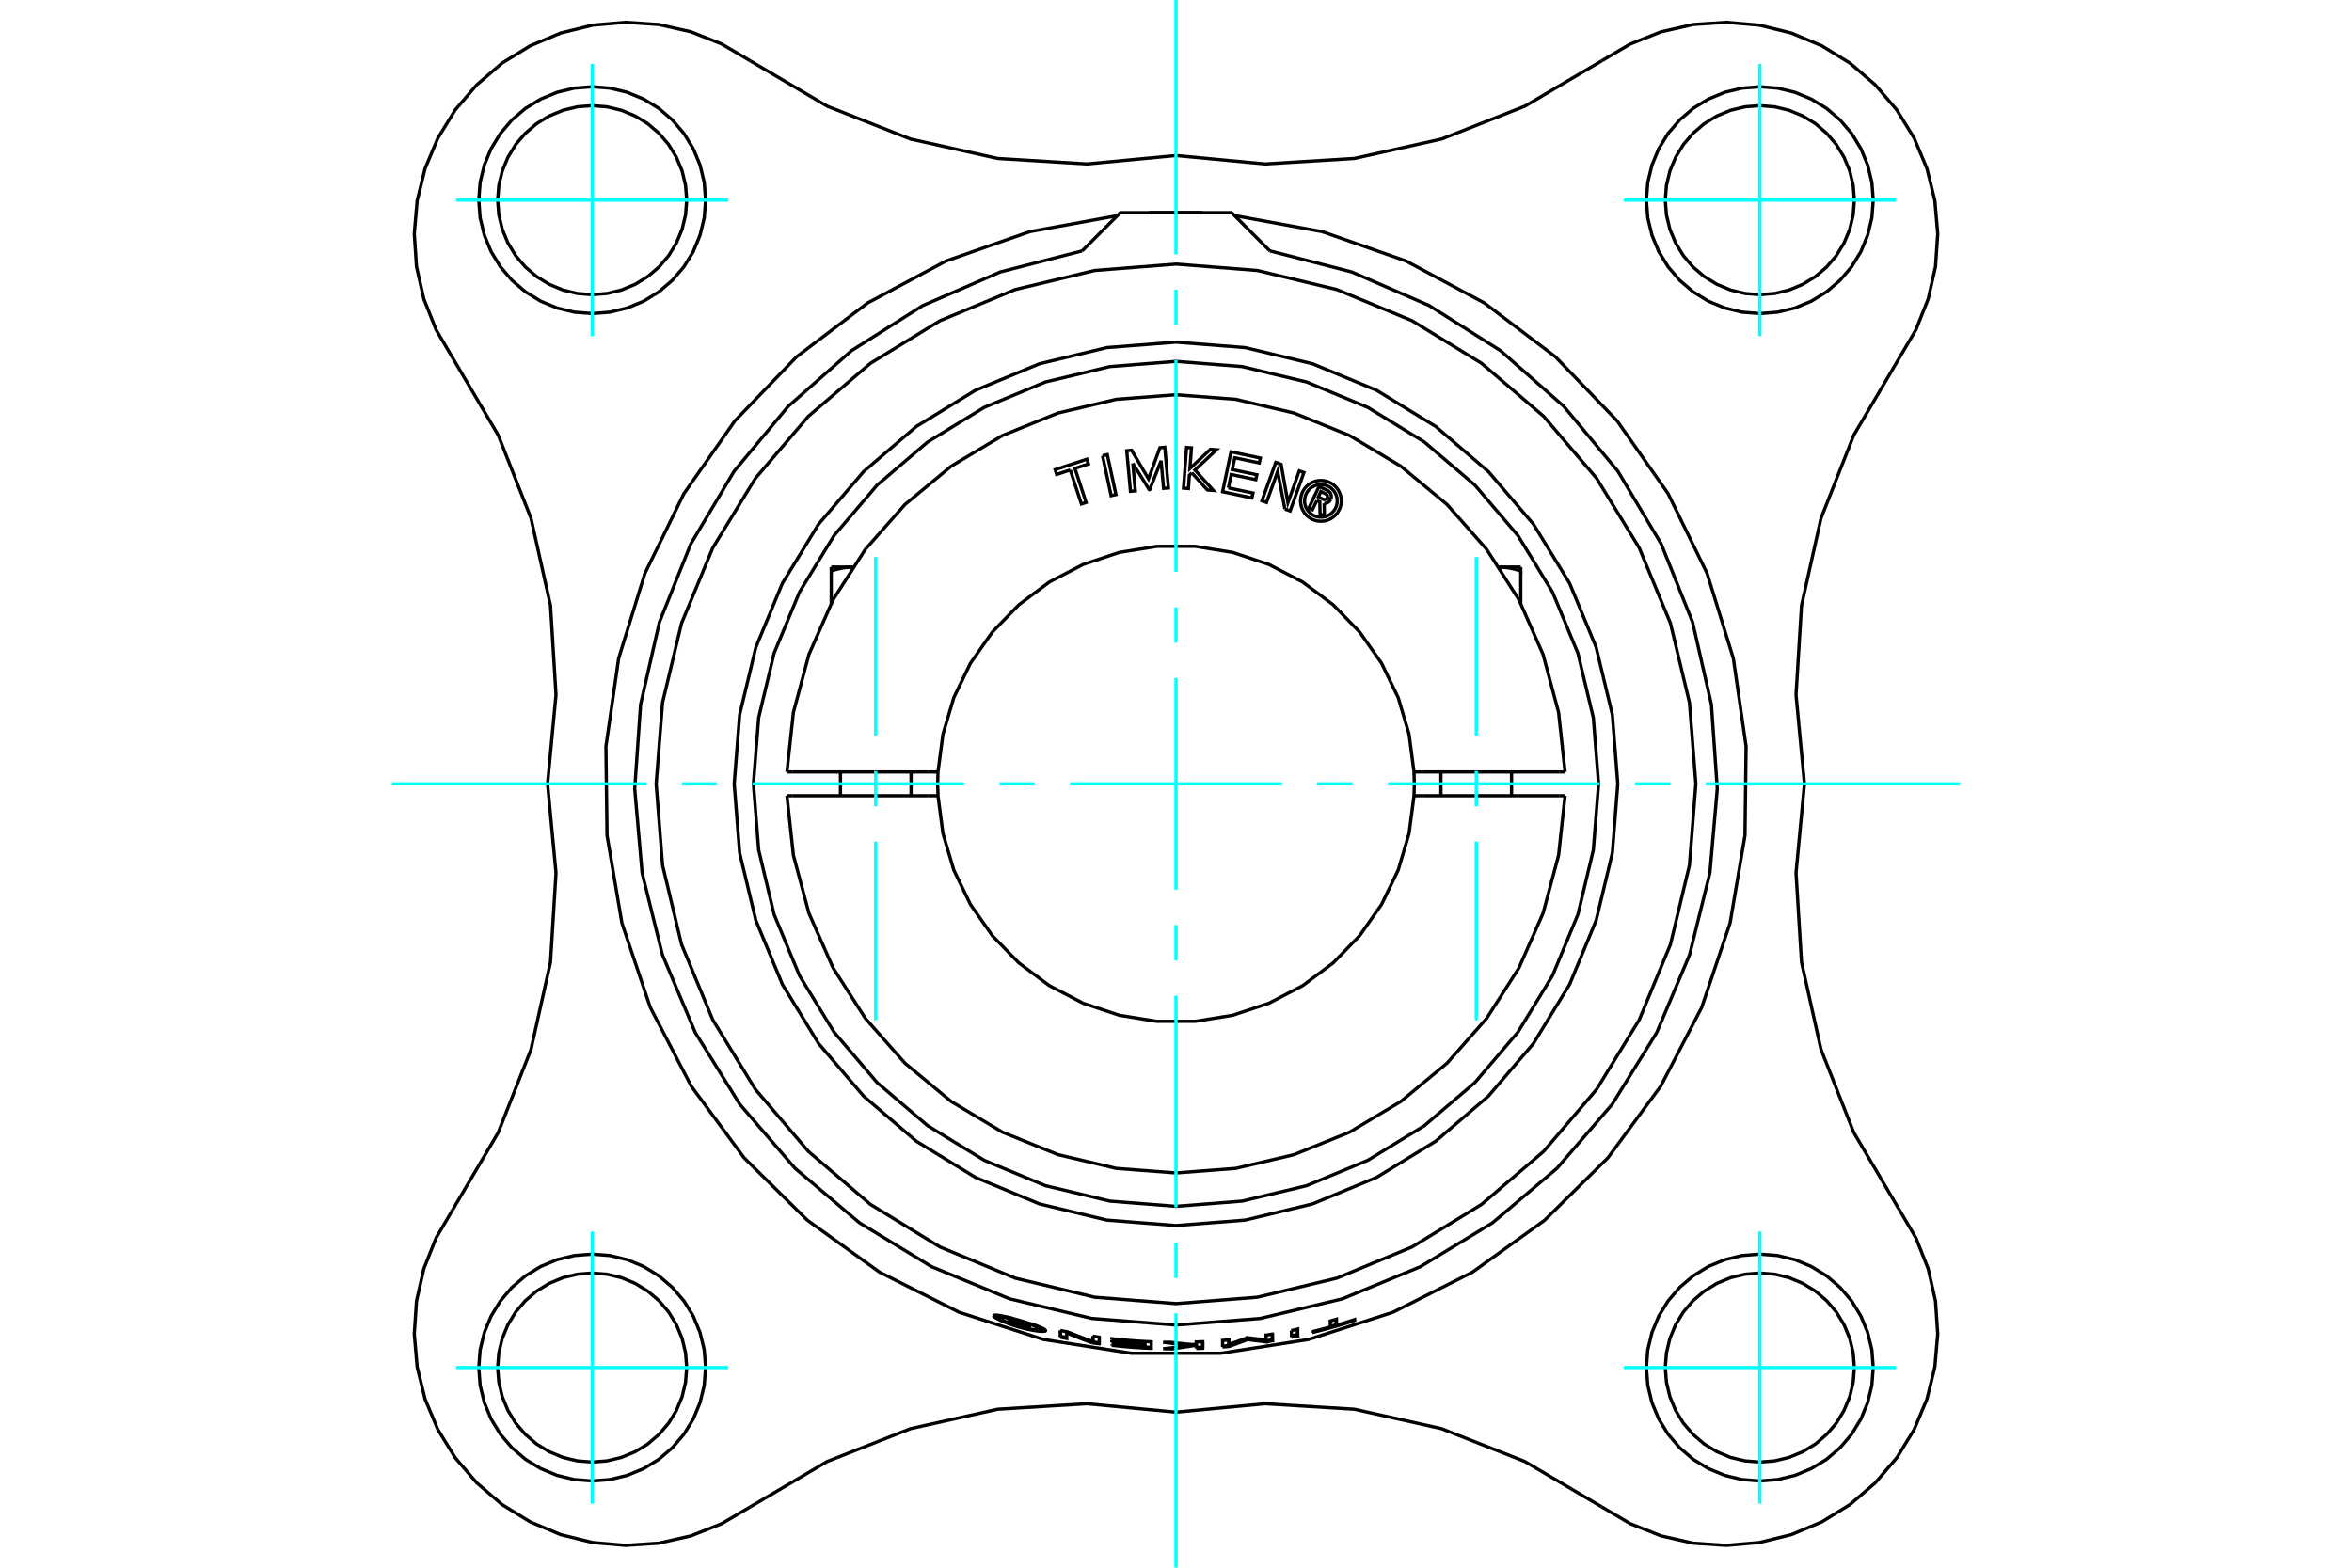 <?xml version="1.0" standalone="no"?>
<!DOCTYPE svg PUBLIC "-//W3C//DTD SVG 1.1//EN"
	"http://www.w3.org/Graphics/SVG/1.1/DTD/svg11.dtd">
<svg xmlns="http://www.w3.org/2000/svg" height="100%" width="100%" viewBox="0 0 36000 24000">
	<rect x="-1800" y="-1200" width="39600" height="26400" style="fill:#FFF"/>
	<g style="fill:none; fill-rule:evenodd" transform="matrix(1 0 0 1 0 0)">
		<g style="fill:none; stroke:#000; stroke-width:50; shape-rendering:geometricPrecision">
			<polyline points="28383,3064 28365,2837 28312,2617 28225,2407 28107,2213 27959,2041 27787,1893 27593,1775 27383,1688 27163,1635 26936,1617 26710,1635 26489,1688 26279,1775 26086,1893 25913,2041 25766,2213 25647,2407 25560,2617 25507,2837 25489,3064 25507,3290 25560,3511 25647,3721 25766,3914 25913,4087 26086,4234 26279,4353 26489,4440 26710,4493 26936,4511 27163,4493 27383,4440 27593,4353 27787,4234 27959,4087 28107,3914 28225,3721 28312,3511 28365,3290 28383,3064"/>
			<polyline points="10511,3064 10493,2837 10440,2617 10353,2407 10234,2213 10087,2041 9914,1893 9721,1775 9511,1688 9290,1635 9064,1617 8837,1635 8617,1688 8407,1775 8213,1893 8041,2041 7893,2213 7775,2407 7688,2617 7635,2837 7617,3064 7635,3290 7688,3511 7775,3721 7893,3914 8041,4087 8213,4234 8407,4353 8617,4440 8837,4493 9064,4511 9290,4493 9511,4440 9721,4353 9914,4234 10087,4087 10234,3914 10353,3721 10440,3511 10493,3290 10511,3064"/>
			<polyline points="10511,20936 10493,20710 10440,20489 10353,20279 10234,20086 10087,19913 9914,19766 9721,19647 9511,19560 9290,19507 9064,19489 8837,19507 8617,19560 8407,19647 8213,19766 8041,19913 7893,20086 7775,20279 7688,20489 7635,20710 7617,20936 7635,21163 7688,21383 7775,21593 7893,21787 8041,21959 8213,22107 8407,22225 8617,22312 8837,22365 9064,22383 9290,22365 9511,22312 9721,22225 9914,22107 10087,21959 10234,21787 10353,21593 10440,21383 10493,21163 10511,20936"/>
			<polyline points="28383,20936 28365,20710 28312,20489 28225,20279 28107,20086 27959,19913 27787,19766 27593,19647 27383,19560 27163,19507 26936,19489 26710,19507 26489,19560 26279,19647 26086,19766 25913,19913 25766,20086 25647,20279 25560,20489 25507,20710 25489,20936 25507,21163 25560,21383 25647,21593 25766,21787 25913,21959 26086,22107 26279,22225 26489,22312 26710,22365 26936,22383 27163,22365 27383,22312 27593,22225 27787,22107 27959,21959 28107,21787 28225,21593 28312,21383 28365,21163 28383,20936"/>
			<polyline points="28672,3064 28651,2792 28587,2527 28483,2276 28341,2043 28164,1836 27957,1659 27724,1517 27473,1413 27208,1349 26936,1328 26665,1349 26400,1413 26148,1517 25916,1659 25709,1836 25532,2043 25389,2276 25285,2527 25221,2792 25200,3064 25221,3335 25285,3600 25389,3852 25532,4084 25709,4291 25916,4468 26148,4611 26400,4715 26665,4779 26936,4800 27208,4779 27473,4715 27724,4611 27957,4468 28164,4291 28341,4084 28483,3852 28587,3600 28651,3335 28672,3064"/>
			<polyline points="10800,3064 10779,2792 10715,2527 10611,2276 10468,2043 10291,1836 10084,1659 9852,1517 9600,1413 9335,1349 9064,1328 8792,1349 8527,1413 8276,1517 8043,1659 7836,1836 7659,2043 7517,2276 7413,2527 7349,2792 7328,3064 7349,3335 7413,3600 7517,3852 7659,4084 7836,4291 8043,4468 8276,4611 8527,4715 8792,4779 9064,4800 9335,4779 9600,4715 9852,4611 10084,4468 10291,4291 10468,4084 10611,3852 10715,3600 10779,3335 10800,3064"/>
			<polyline points="10800,20936 10779,20665 10715,20400 10611,20148 10468,19916 10291,19709 10084,19532 9852,19389 9600,19285 9335,19221 9064,19200 8792,19221 8527,19285 8276,19389 8043,19532 7836,19709 7659,19916 7517,20148 7413,20400 7349,20665 7328,20936 7349,21208 7413,21473 7517,21724 7659,21957 7836,22164 8043,22341 8276,22483 8527,22587 8792,22651 9064,22672 9335,22651 9600,22587 9852,22483 10084,22341 10291,22164 10468,21957 10611,21724 10715,21473 10779,21208 10800,20936"/>
			<polyline points="28672,20936 28651,20665 28587,20400 28483,20148 28341,19916 28164,19709 27957,19532 27724,19389 27473,19285 27208,19221 26936,19200 26665,19221 26400,19285 26148,19389 25916,19532 25709,19709 25532,19916 25389,20148 25285,20400 25221,20665 25200,20936 25221,21208 25285,21473 25389,21724 25532,21957 25709,22164 25916,22341 26148,22483 26400,22587 26665,22651 26936,22672 27208,22651 27473,22587 27724,22483 27957,22341 28164,22164 28341,21957 28483,21724 28587,21473 28651,21208 28672,20936"/>
			<polyline points="27619,12000 27490,13363 27574,14729 27872,16065 28374,17338 29069,18517"/>
			<polyline points="18000,2381 19363,2510 20729,2426 22065,2128 23338,1626 24517,931"/>
			<polyline points="8381,12000 8510,10637 8426,9271 8128,7935 7626,6662 6931,5483"/>
			<polyline points="18000,21619 16637,21490 15271,21574 13935,21872 12662,22374 11483,23069"/>
			<polyline points="11483,931 12662,1626 13935,2128 15271,2426 16637,2510 18000,2381"/>
			<polyline points="17103,3301 15764,3546 14479,3996 13279,4639 12194,5461 11249,6442 10468,7557 9870,8780 9469,10080 9274,11428 9291,12789 9519,14131 9953,15422 10581,16629 11389,17725 12358,18681 13463,19476 14679,20089 15974,20507 17319,20718 18681,20718 20026,20507 21321,20089 22537,19476 23642,18681 24611,17725 25419,16629 26047,15422 26481,14131 26709,12789 26726,11428 26531,10080 26130,8780 25532,7557 24751,6442 23806,5461 22721,4639 21521,3996 20236,3546 18897,3301"/>
			<polyline points="29069,5483 28374,6662 27872,7935 27574,9271 27490,10637 27619,12000"/>
			<polyline points="29069,5483 29326,5047 29513,4576 29625,4082 29659,3577 29615,3072 29494,2581 29298,2114 29032,1682 28702,1298 28318,968 27886,702 27419,506 26928,385 26423,341 25918,375 25424,487 24953,674 24517,931"/>
			<polyline points="11483,931 11047,674 10576,487 10082,375 9577,341 9072,385 8581,506 8114,702 7682,968 7298,1298 6968,1682 6702,2114 6506,2581 6385,3072 6341,3577 6375,4082 6487,4576 6674,5047 6931,5483"/>
			<polyline points="6931,18517 7626,17338 8128,16065 8426,14729 8510,13363 8381,12000"/>
			<polyline points="6931,18517 6674,18953 6487,19424 6375,19918 6341,20423 6385,20928 6506,21419 6702,21886 6968,22318 7298,22702 7682,23032 8114,23298 8581,23494 9072,23615 9577,23659 10082,23625 10576,23513 11047,23326 11483,23069"/>
			<polyline points="24517,23069 23338,22374 22065,21872 20729,21574 19363,21490 18000,21619"/>
			<polyline points="24517,23069 24953,23326 25424,23513 25918,23625 26423,23659 26928,23615 27419,23494 27886,23298 28318,23032 28702,22702 29032,22318 29298,21886 29494,21419 29615,20928 29659,20423 29625,19918 29513,19424 29326,18953 29069,18517"/>
			<polyline points="15681,20293 15678,20292 15675,20292 15672,20291 15669,20290 15666,20289 15663,20288 15660,20288 15657,20287 15654,20286 15651,20285 15648,20284 15645,20283 15642,20282 15639,20282 15636,20281 15633,20280 15630,20279 15627,20278 15624,20277 15621,20277 15618,20276 15615,20275 15612,20274 15609,20273 15606,20272 15603,20271 15600,20271 15597,20270 15594,20269 15591,20268 15588,20267 15586,20266 15583,20265 15580,20265 15577,20264"/>
			<line x1="15685" y1="20280" x2="15681" y2="20293"/>
			<line x1="15597" y1="20255" x2="15580" y2="20251"/>
			<line x1="15685" y1="20280" x2="15680" y2="20279"/>
			<polyline points="15519,20254 15519,20254 15519,20254 15519,20254 15519,20254 15519,20254 15519,20254 15519,20254 15519,20254 15519,20254 15519,20254 15519,20254 15519,20254 15519,20254 15519,20254 15519,20254 15519,20254 15519,20254 15519,20254 15519,20254 15519,20254 15519,20254 15519,20254 15519,20254 15519,20254 15519,20254 15519,20254 15519,20254 15519,20254 15519,20254 15519,20254 15519,20254 15519,20254 15519,20254 15519,20254 15519,20254"/>
			<polyline points="15577,20264 15574,20263 15572,20262 15569,20262 15566,20261 15564,20260 15561,20260 15559,20259 15557,20258 15554,20258 15552,20257 15549,20257 15547,20256 15545,20256 15543,20255 15541,20255 15539,20255 15537,20254 15535,20254 15534,20254 15532,20254 15530,20253 15529,20253 15527,20253 15526,20253 15525,20253 15524,20253 15523,20253 15522,20253 15521,20253 15520,20253 15520,20253 15519,20253 15519,20254 15519,20254 15519,20254"/>
			<polyline points="15525,20240 15524,20240 15524,20240 15524,20240 15524,20240 15524,20240 15524,20240 15524,20240 15524,20240 15524,20240 15524,20240 15523,20240 15523,20240 15523,20241 15523,20241 15523,20241 15523,20241 15523,20241 15523,20241 15523,20241 15523,20241 15523,20241 15523,20241 15523,20241 15523,20241 15522,20241 15522,20241 15522,20241 15522,20241 15522,20241 15522,20241 15522,20241 15522,20241 15522,20241 15522,20241 15522,20241"/>
			<polyline points="15580,20251 15578,20250 15576,20249 15574,20249 15572,20248 15570,20248 15568,20247 15566,20247 15564,20246 15562,20246 15561,20245 15559,20245 15557,20245 15555,20244 15553,20244 15551,20243 15550,20243 15548,20243 15546,20242 15545,20242 15543,20242 15542,20242 15540,20241 15539,20241 15537,20241 15536,20241 15535,20241 15534,20240 15532,20240 15531,20240 15530,20240 15529,20240 15528,20240 15527,20240 15527,20240 15526,20240"/>
			<polyline points="15519,20254 15516,20254 15514,20253 15512,20252 15510,20252 15508,20251 15506,20251 15504,20250 15502,20249 15500,20249 15497,20248 15495,20247 15493,20247 15491,20246 15489,20246 15487,20245 15485,20244 15483,20244 15481,20243 15478,20242 15476,20242 15474,20241 15472,20240 15470,20240 15468,20239 15466,20239 15464,20238 15462,20237 15460,20237 15457,20236 15455,20235 15453,20235 15451,20234 15449,20233 15447,20233 15445,20232"/>
			<line x1="15522" y1="20241" x2="15494" y2="20233"/>
			<polyline points="15445,20232 15445,20231 15445,20231 15446,20230 15447,20230 15447,20230 15448,20229 15449,20229 15450,20229 15452,20229 15453,20229 15455,20229 15457,20229 15458,20229 15460,20229 15463,20229 15465,20229 15467,20229 15470,20230 15472,20230 15475,20230 15478,20231 15481,20231 15483,20232 15486,20232 15489,20233 15493,20233 15496,20234 15499,20235 15503,20235 15506,20236 15510,20237 15514,20238 15518,20239 15522,20240 15526,20240"/>
			<polyline points="15445,20232 15445,20232 15445,20232 15445,20232 15445,20232 15445,20232 15445,20232 15445,20232 15445,20232 15445,20232 15445,20232 15445,20232 15445,20232 15445,20232 15445,20232 15445,20232 15445,20232 15445,20232 15445,20232 15445,20232 15445,20232 15445,20232 15445,20232 15445,20232 15445,20232 15445,20232 15445,20232 15445,20232 15445,20232 15445,20232 15445,20232 15445,20232 15445,20232 15445,20232 15445,20232 15445,20232"/>
			<polyline points="15529,20228 15526,20240 15523,20239 15520,20237 15516,20235 15513,20234 15510,20232 15507,20230 15504,20228 15501,20227 15498,20225 15495,20223 15492,20221 15488,20219 15485,20218 15482,20216 15479,20214 15476,20212 15473,20211 15470,20209 15467,20207 15464,20205 15461,20204 15458,20202 15454,20200 15451,20198 15448,20197 15445,20195 15442,20193 15439,20191 15436,20189 15433,20188 15430,20186 15427,20184 15424,20182 15420,20181 15417,20179"/>
			<line x1="15529" y1="20228" x2="15463" y2="20193"/>
			<polyline points="15417,20179 15420,20180 15423,20180 15425,20181 15428,20182 15431,20183 15433,20184 15436,20185 15439,20185 15441,20186 15444,20187 15447,20188 15449,20189 15452,20190 15455,20190 15457,20191 15460,20192 15463,20193 15466,20194 15468,20194 15471,20195 15474,20196 15476,20197 15479,20198 15482,20198 15484,20199 15487,20200 15490,20201 15492,20202 15495,20203 15498,20203 15500,20204 15503,20205 15506,20206 15508,20207 15511,20207 15514,20209 15517,20211 15520,20212 15523,20214 15526,20216 15529,20217 15532,20219 15535,20221 15538,20222 15541,20224 15544,20226 15547,20227 15550,20229 15552,20231 15555,20232 15558,20234 15561,20235 15564,20237 15567,20239 15570,20240 15573,20242 15576,20244 15579,20245 15582,20247 15585,20249 15588,20250 15591,20252 15594,20254 15597,20255 15600,20257 15603,20258 15606,20260 15609,20262 15612,20263 15615,20265 15617,20265 15618,20266 15620,20266 15622,20267 15624,20268 15626,20268 15628,20269 15629,20269 15631,20270 15633,20270 15635,20271 15637,20271 15639,20272 15640,20272 15642,20273 15644,20273 15646,20274 15648,20274 15650,20275 15651,20275 15653,20276 15655,20276 15657,20277 15659,20277 15660,20278 15662,20278 15664,20279 15666,20279 15668,20280 15670,20280 15671,20281 15673,20281 15675,20282 15677,20282 15679,20283"/>
			<polyline points="15682,20270 15679,20283 15679,20282 15679,20281 15679,20281 15679,20280 15679,20279 15679,20278 15679,20278 15679,20277 15679,20276 15679,20275 15679,20275 15679,20274 15679,20273 15679,20272 15679,20272 15679,20271 15679,20270 15679,20269 15679,20269 15679,20268 15679,20267 15679,20266 15679,20266 15679,20265 15679,20264 15679,20263 15679,20263 15679,20262 15679,20261 15679,20260 15679,20260 15679,20259 15679,20258 15679,20257 15679,20257"/>
			<line x1="15682" y1="20270" x2="15682" y2="20258"/>
			<polyline points="15679,20257 15681,20257 15683,20258 15686,20259 15688,20259 15690,20260 15692,20260 15695,20261 15697,20262 15699,20262 15701,20263 15704,20263 15706,20264 15708,20265 15710,20265 15713,20266 15715,20267 15717,20267 15719,20268 15721,20268 15724,20269 15726,20270 15728,20270 15730,20271 15733,20271 15735,20272 15737,20273 15739,20273 15742,20274 15744,20274 15746,20275 15748,20276 15750,20276 15753,20277 15755,20277 15757,20278 15757,20280 15757,20281 15757,20283 15757,20285 15757,20287 15757,20288 15757,20290 15757,20292 15757,20294 15757,20295 15757,20297 15757,20299 15757,20300 15757,20302 15757,20304 15757,20306 15757,20307 15757,20309 15757,20311 15757,20313 15757,20314 15757,20316 15757,20318 15757,20319 15757,20321 15757,20323 15757,20325 15757,20326 15757,20328 15757,20330 15757,20332 15757,20333 15757,20335 15757,20337 15757,20339 15752,20337 15747,20336 15742,20335 15737,20333 15732,20332 15727,20331 15722,20329 15717,20328 15712,20327 15707,20325 15702,20324 15697,20323 15692,20321 15687,20320 15683,20319 15678,20317 15673,20316 15668,20315 15663,20313 15658,20312 15653,20310 15648,20309 15643,20308 15638,20306 15633,20305 15628,20304 15623,20302 15619,20301 15614,20299 15609,20298 15604,20297 15599,20295 15594,20294 15589,20292 15584,20291"/>
			<line x1="15757" y1="20324" x2="15683" y2="20303"/>
			<polyline points="15587,20282 15584,20291 15578,20289 15572,20288 15566,20286 15560,20284 15554,20282 15548,20280 15542,20278 15536,20276 15531,20274 15525,20272 15519,20270 15514,20268 15508,20266 15503,20264 15498,20262 15493,20260 15489,20259 15484,20257 15480,20255 15476,20253 15472,20251 15469,20250 15465,20248 15462,20246 15459,20245 15457,20243 15454,20242 15452,20240 15450,20239 15449,20238 15447,20236 15446,20235 15445,20234 15445,20233 15445,20232"/>
			<polyline points="15519,20256 15519,20255 15518,20255 15518,20255 15517,20255 15517,20255 15517,20255 15516,20255 15516,20254 15515,20254 15515,20254 15515,20254 15514,20254 15514,20254 15513,20254 15513,20253 15513,20253 15512,20253 15512,20253 15511,20253 15511,20253 15511,20253 15510,20252 15510,20252 15509,20252 15509,20252 15509,20252 15508,20252 15508,20252 15507,20251 15507,20251 15507,20251 15506,20251 15506,20251 15506,20251 15505,20251"/>
			<polyline points="15445,20232 15447,20233 15449,20234 15451,20234 15453,20235 15455,20236 15457,20236 15460,20237 15462,20238 15464,20238 15466,20239 15468,20239 15470,20240 15472,20241 15474,20241 15476,20242 15478,20243 15481,20243 15483,20244 15485,20245 15487,20245 15489,20246 15491,20246 15493,20247 15495,20248 15497,20248 15500,20249 15502,20250 15504,20250 15506,20251 15508,20251 15510,20252 15512,20253 15514,20253 15516,20254 15519,20255 15519,20255 15519,20255 15519,20256 15520,20256 15520,20257 15521,20257 15522,20258 15523,20259 15524,20259 15525,20260 15526,20260 15527,20261 15529,20262 15530,20263 15532,20263 15534,20264 15535,20265 15537,20266 15539,20266 15541,20267 15543,20268 15545,20269 15548,20270 15550,20271 15552,20271 15555,20272 15557,20273 15560,20274 15562,20275 15565,20276 15568,20276 15570,20277 15573,20278 15575,20279 15578,20279 15581,20280 15584,20281 15587,20282 15590,20283 15593,20284 15595,20285 15598,20285 15601,20286 15604,20287 15607,20288 15610,20289 15613,20290 15616,20290 15619,20291 15622,20292 15625,20293 15628,20294 15631,20295 15634,20295 15637,20296 15640,20297 15643,20298 15646,20299 15649,20300 15652,20300 15655,20301 15658,20302 15661,20303 15664,20304 15666,20304 15669,20305 15672,20306 15675,20307 15678,20308 15681,20309"/>
			<polyline points="15685,20295 15681,20309 15681,20308 15681,20308 15681,20307 15681,20307 15681,20306 15681,20306 15681,20306 15681,20305 15681,20305 15681,20304 15681,20304 15681,20303 15681,20303 15681,20302 15681,20302 15681,20302 15681,20301 15681,20301 15681,20300 15681,20300 15681,20299 15681,20299 15681,20299 15681,20298 15681,20298 15681,20297 15681,20297 15681,20296 15681,20296 15681,20295 15681,20295 15681,20295 15681,20294 15681,20294 15681,20293"/>
			<line x1="15685" y1="20295" x2="15685" y2="20280"/>
			<polyline points="17018,20583 17032,20585 17046,20587 17061,20588 17075,20590 17089,20591 17104,20593 17118,20594 17133,20596 17147,20597 17161,20598 17176,20600 17190,20601 17205,20602 17219,20604 17233,20605 17248,20606 17262,20607 17277,20609 17291,20610 17306,20611 17320,20612 17334,20613 17349,20614 17363,20615 17378,20616 17392,20617 17407,20618 17421,20619 17435,20620 17450,20621 17464,20622 17479,20623 17493,20624 17508,20625 17522,20626"/>
			<polyline points="17523,20609 17522,20626 17522,20596"/>
			<line x1="17523" y1="20579" x2="17523" y2="20609"/>
			<polyline points="17523,20579 17522,20596 17508,20595 17493,20594 17479,20593 17464,20592 17450,20591 17435,20591 17421,20590 17407,20589 17392,20588 17378,20587 17363,20586 17349,20584 17334,20583 17320,20582 17306,20581 17291,20580 17277,20579 17262,20578 17248,20576 17233,20575 17219,20574 17205,20573 17190,20571 17176,20570 17161,20568 17147,20567 17133,20566 17118,20564 17104,20563 17090,20561 17075,20560 17061,20558 17046,20557 17032,20555 17018,20553"/>
			<line x1="17522" y1="20579" x2="17523" y2="20579"/>
			<polyline points="17019,20541 17018,20553 17018,20541 17032,20543 17046,20544 17061,20546 17075,20547 17089,20549 17104,20550 17118,20552 17133,20553 17147,20555 17161,20556 17176,20557 17190,20559 17205,20560 17219,20561 17233,20563 17248,20564 17262,20565 17277,20566 17291,20568 17306,20569 17320,20570 17334,20571 17349,20572 17363,20573 17378,20574 17392,20575 17406,20576 17421,20577 17435,20578 17450,20579 17464,20580 17479,20581 17493,20582 17508,20583 17522,20583"/>
			<polyline points="17523,20566 17522,20583 17522,20550"/>
			<line x1="17523" y1="20537" x2="17523" y2="20566"/>
			<polyline points="17523,20537 17522,20550 17507,20549 17493,20548 17479,20547 17464,20546 17450,20545 17435,20544 17421,20543 17406,20543 17392,20542 17378,20540 17363,20539 17349,20538 17334,20537 17320,20536 17305,20535 17291,20534 17277,20533 17262,20531 17248,20530 17233,20529 17219,20528 17205,20526 17190,20525 17176,20524 17161,20522 17147,20521 17133,20519 17118,20518 17104,20516 17090,20515 17075,20513 17061,20512 17046,20510 17032,20509 17018,20507"/>
			<polyline points="17019,20495 17018,20507 17018,20495 17035,20497 17052,20499 17069,20500 17086,20502 17104,20504 17121,20506 17138,20508 17155,20509 17172,20511 17190,20513 17207,20514 17224,20516 17241,20517 17258,20519 17276,20520 17293,20522 17310,20523 17327,20524 17345,20526 17362,20527 17379,20528 17396,20529 17414,20531 17431,20532 17448,20533 17465,20534 17483,20535 17500,20536 17517,20537 17534,20538 17552,20539 17569,20540 17586,20541 17604,20541 17621,20542 17621,20545 17621,20548 17621,20551 17621,20554 17621,20556 17621,20559 17621,20562 17621,20565 17621,20568 17621,20571 17621,20574 17621,20577 17621,20579 17621,20582 17621,20585 17621,20588 17621,20591 17621,20594 17621,20597 17621,20599 17621,20602 17621,20605 17621,20608 17621,20611 17621,20614 17621,20617 17621,20620 17621,20622 17621,20625 17621,20628 17621,20631 17621,20634 17621,20637 17621,20640 17621,20643 17604,20642 17586,20641 17569,20640 17552,20639 17534,20639 17517,20638 17500,20637 17483,20636 17465,20635 17448,20633 17431,20632 17414,20631 17396,20630 17379,20629 17362,20628 17345,20626 17327,20625 17310,20624 17293,20622 17276,20621 17258,20619 17241,20618 17224,20617 17207,20615 17190,20613 17172,20612 17155,20610 17138,20608 17121,20607 17104,20605 17086,20603 17069,20601 17052,20600 17035,20598 17018,20596"/>
			<line x1="17522" y1="20621" x2="17621" y2="20628"/>
			<polyline points="17019,20583 17018,20596 17018,20583"/>
			<polyline points="18713,20622 18713,20619 18713,20616 18713,20613 18713,20610 18713,20607 18713,20605 18713,20602 18713,20599 18713,20596 18713,20593 18713,20590 18713,20587 18713,20584 18713,20581 18713,20579 18713,20576 18713,20573 18713,20570 18713,20567 18713,20564 18713,20561 18713,20558 18713,20556 18713,20553 18713,20550 18713,20547 18713,20544 18713,20541 18713,20538 18713,20535 18713,20533 18713,20530 18713,20527 18713,20524 18713,20521 18715,20521 18718,20521 18721,20520 18724,20520 18727,20520 18729,20520 18732,20520 18735,20519 18738,20519 18740,20519 18743,20519 18746,20518 18749,20518 18752,20518 18754,20518 18757,20517 18760,20517 18763,20517 18765,20517 18768,20516 18771,20516 18774,20516 18777,20516 18779,20515 18782,20515 18785,20515 18788,20515 18790,20514 18793,20514 18796,20514 18799,20514 18802,20513 18804,20513 18807,20513 18810,20513 18810,20515 18810,20517 18810,20518 18810,20520 18810,20522 18810,20524 18810,20526 18810,20528 18810,20530 18810,20532 18810,20534 18810,20536 18810,20538 18810,20540 18810,20542 18810,20544 18810,20546 18810,20548 18810,20550 18810,20552 18810,20554 18810,20556 18810,20557 18810,20559 18810,20561 18810,20563 18810,20565 18810,20567 18810,20569 18810,20571 18810,20573 18810,20575 18810,20577 18810,20579 18810,20581"/>
			<polyline points="18808,20513 18808,20565 18810,20581 18818,20578 18826,20576 18834,20573 18842,20570 18850,20567 18858,20565 18866,20562 18874,20559 18882,20556 18890,20554 18898,20551 18906,20548 18914,20545 18922,20542 18930,20540 18938,20537 18946,20534 18954,20531 18962,20528 18970,20525 18978,20523 18986,20520 18994,20517 19002,20514 19010,20511 19018,20508 19026,20505 19034,20502 19042,20499 19050,20497 19058,20494 19066,20491 19074,20488 19082,20485 19090,20482 19090,20482 19090,20482 19090,20482 19091,20482 19091,20482 19091,20482 19092,20482 19092,20482 19092,20481 19093,20481 19093,20481 19093,20481 19094,20481 19094,20481 19094,20481 19094,20481 19095,20481 19095,20481 19095,20481 19096,20481 19096,20481 19096,20481 19097,20481 19097,20481 19097,20481 19098,20481 19098,20481 19098,20481 19098,20481 19099,20481 19099,20481 19099,20481 19100,20481 19100,20480 19100,20480 19108,20481 19116,20482 19124,20483 19132,20484 19140,20485 19148,20486 19156,20487 19164,20488 19172,20489 19180,20490 19188,20490 19196,20491 19204,20492 19211,20493 19219,20494 19227,20495 19235,20495 19243,20496 19251,20497 19259,20498 19267,20499 19275,20500 19283,20500 19291,20501 19299,20502 19307,20503 19315,20503 19323,20504 19331,20505 19339,20506 19347,20506 19355,20507 19363,20508 19371,20509 19379,20509 19379,20507 19379,20505 19379,20503 19379,20501 19379,20499 19379,20497 19379,20495 19379,20493 19379,20492 19379,20490 19379,20488 19379,20486 19379,20484 19379,20482 19379,20480 19379,20478 19379,20476 19379,20474 19379,20472 19379,20470 19379,20468 19379,20466 19379,20464 19379,20462 19379,20460 19379,20458 19379,20456 19379,20454 19379,20452 19379,20450 19379,20448 19379,20446 19379,20444 19379,20442 19379,20440 19382,20440 19384,20439 19387,20439 19390,20438 19393,20438 19395,20438 19398,20437 19401,20437 19404,20436 19407,20436 19409,20435 19412,20435 19415,20434 19418,20434 19421,20433 19423,20433 19426,20433 19429,20432 19432,20432 19434,20431 19437,20431 19440,20430 19443,20430 19446,20429 19448,20429 19451,20428 19454,20428 19457,20427 19460,20427 19462,20426 19465,20426 19468,20425 19471,20425 19473,20424 19476,20424 19476,20427 19476,20430 19476,20433 19476,20436 19476,20438 19476,20441 19476,20444 19476,20447 19476,20450 19476,20453 19476,20456 19476,20459 19476,20462 19476,20465 19476,20467 19476,20470 19476,20473 19476,20476 19476,20479 19477,20482 19477,20485 19477,20488 19477,20491 19477,20494 19477,20497 19477,20500 19477,20502 19477,20505 19477,20508 19477,20511 19477,20514 19477,20517 19477,20520 19477,20523 19477,20526"/>
			<polyline points="19475,20424 19475,20513 19477,20526 19474,20526 19471,20527 19468,20527 19466,20528 19463,20528 19460,20529 19457,20529 19454,20530 19452,20530 19449,20531 19446,20531 19443,20531 19440,20532 19437,20532 19435,20533 19432,20533 19429,20534 19426,20534 19423,20535 19421,20535 19418,20536 19415,20536 19412,20537 19409,20537 19407,20537 19404,20538 19401,20538 19398,20539 19395,20539 19393,20540 19390,20540 19387,20541 19384,20541 19381,20542 19379,20542"/>
			<polyline points="19475,20513 19377,20526 19379,20542 19370,20541 19362,20540 19354,20539 19346,20539 19338,20538 19330,20537 19322,20536 19314,20535 19306,20534 19297,20533 19289,20532 19281,20531 19273,20530 19265,20529 19257,20528 19249,20527 19241,20527 19233,20526 19224,20525 19216,20524 19208,20523 19200,20522 19192,20521 19184,20520 19176,20519 19168,20518 19160,20516 19152,20515 19143,20514 19135,20513 19127,20512 19119,20511 19111,20510 19103,20509 19095,20508"/>
			<polyline points="19377,20526 19092,20488 19095,20508 19087,20511 19079,20514 19071,20517 19063,20520 19055,20524 19046,20527 19038,20530 19030,20533 19022,20536 19014,20539 19006,20542 18998,20545 18990,20548 18982,20551 18973,20554 18965,20557 18957,20560 18949,20563 18941,20566 18933,20569 18925,20572 18916,20575 18908,20578 18900,20581 18892,20584 18884,20587 18876,20590 18867,20593 18859,20596 18851,20599 18843,20602 18835,20605 18827,20608 18818,20611 18810,20613"/>
			<polyline points="19092,20488 18808,20598 18810,20613 18807,20614 18805,20614 18802,20614 18799,20614 18796,20615 18794,20615 18791,20615 18788,20615 18785,20616 18782,20616 18780,20616 18777,20616 18774,20617 18771,20617 18769,20617 18766,20617 18763,20618 18760,20618 18757,20618 18755,20618 18752,20619 18749,20619 18746,20619 18744,20619 18741,20620 18738,20620 18735,20620 18732,20620 18730,20620 18727,20621 18724,20621 18721,20621 18719,20621 18716,20622 18713,20622"/>
			<line x1="18808" y1="20598" x2="18713" y2="20610"/>
			<polyline points="20084,20387 20092,20385 20100,20383 20108,20381 20116,20379 20124,20377 20132,20375 20140,20373 20148,20371 20156,20369 20164,20367 20172,20365 20180,20363 20188,20361 20195,20359 20203,20357 20211,20355 20219,20353 20227,20351 20235,20349 20243,20347 20251,20345 20259,20343 20267,20340 20275,20338 20283,20336 20291,20334 20299,20332 20307,20330 20314,20328 20322,20325 20330,20323 20338,20321 20346,20319 20354,20317 20362,20314 20362,20312 20362,20309 20362,20307 20362,20304 20362,20301 20362,20299 20362,20296 20362,20294 20362,20291 20362,20288 20362,20286 20362,20283 20362,20280 20362,20278 20362,20275 20362,20273 20362,20270 20362,20267 20362,20265 20361,20262 20361,20260 20361,20257 20361,20254 20361,20252 20361,20249 20361,20247 20361,20244 20361,20241 20361,20239 20361,20236 20361,20234 20361,20231 20361,20228 20361,20226 20361,20223 20364,20222 20367,20222 20369,20221 20372,20220 20375,20219 20377,20219 20380,20218 20383,20217 20386,20216 20388,20215 20391,20215 20394,20214 20396,20213 20399,20212 20402,20212 20405,20211 20407,20210 20410,20209 20413,20208 20415,20208 20418,20207 20421,20206 20424,20205 20426,20204 20429,20204 20432,20203 20434,20202 20437,20201 20440,20201 20443,20200 20445,20199 20448,20198 20451,20197 20453,20197 20456,20196 20456,20198 20456,20201 20456,20204 20456,20206 20456,20209 20456,20211 20456,20214 20456,20217 20456,20219 20456,20222 20456,20224 20456,20227 20456,20230 20456,20232 20456,20235 20456,20238 20456,20240 20456,20243 20456,20245 20456,20248 20456,20251 20457,20253 20457,20256 20457,20258 20457,20261 20457,20264 20457,20266 20457,20269 20457,20272 20457,20274 20457,20277 20457,20279 20457,20282 20457,20285 20457,20287"/>
			<polyline points="20451,20197 20451,20268 20457,20287 20465,20285 20473,20283 20480,20280 20488,20278 20496,20276 20504,20273 20512,20271 20520,20269 20528,20266 20536,20264 20543,20262 20551,20259 20559,20257 20567,20254 20575,20252 20583,20250 20591,20247 20598,20245 20606,20242 20614,20240 20622,20237 20630,20235 20638,20232 20645,20230 20653,20227 20661,20225 20669,20222 20677,20220 20685,20217 20692,20215 20700,20212 20708,20210 20716,20207 20724,20205 20732,20202 20732,20203 20732,20203 20732,20203 20732,20204 20732,20204 20732,20204 20732,20205 20732,20205 20732,20206 20732,20206 20732,20206 20732,20207 20732,20207 20732,20207 20732,20208 20732,20208 20732,20209 20732,20209 20732,20209 20732,20210 20732,20210 20732,20210 20732,20211 20732,20211 20732,20211 20732,20212 20732,20212 20732,20213 20732,20213 20732,20213 20732,20214 20732,20214 20732,20214 20732,20215 20732,20215"/>
			<polyline points="20728,20203 20732,20215 20713,20221 20695,20227 20677,20233 20658,20239 20640,20245 20622,20250 20603,20256 20585,20262 20567,20267 20548,20273 20530,20279 20511,20284 20493,20290 20474,20295 20456,20300 20437,20306 20419,20311 20400,20316 20382,20322 20363,20327 20345,20332 20326,20337 20308,20342 20289,20347 20271,20352 20252,20357 20233,20362 20215,20367 20196,20372 20178,20377 20159,20381 20140,20386 20122,20391 20103,20395 20084,20400"/>
			<line x1="20454" y1="20279" x2="20362" y2="20306"/>
			<polyline points="20084,20400 20084,20400 20084,20399 20084,20399 20084,20398 20084,20398 20084,20398 20084,20397 20084,20397 20084,20397 20084,20396 20084,20396 20084,20396 20084,20395 20084,20395 20084,20395 20084,20394 20084,20394 20084,20393 20084,20393 20084,20393 20084,20392 20084,20392 20084,20392 20084,20391 20084,20391 20084,20391 20084,20390 20084,20390 20084,20389 20084,20389 20084,20389 20084,20388 20084,20388 20084,20388 20084,20387"/>
			<polyline points="19767,20369 19769,20368 19772,20368 19775,20367 19778,20366 19780,20366 19783,20365 19786,20365 19789,20364 19791,20364 19794,20363 19797,20362 19800,20362 19802,20361 19805,20361 19808,20360 19811,20360 19813,20359 19816,20358 19819,20358 19822,20357 19825,20357 19827,20356 19830,20355 19833,20355 19836,20354 19838,20354 19841,20353 19844,20352 19847,20352 19849,20351 19852,20351 19855,20350 19858,20349 19860,20349 19863,20348 19863,20351 19863,20354 19863,20357 19863,20360 19863,20363 19863,20366 19863,20369 19863,20372 19863,20374 19863,20377 19863,20380 19863,20383 19863,20386 19863,20389 19863,20392 19863,20395 19863,20398 19863,20401 19863,20404 19863,20407 19863,20410 19863,20413 19863,20416 19863,20418 19863,20421 19863,20424 19863,20427 19863,20430 19863,20433 19863,20436 19863,20439 19863,20442 19863,20445 19863,20448 19863,20451"/>
			<polyline points="19859,20349 19859,20431 19863,20451 19861,20451 19858,20452 19855,20453 19852,20453 19850,20454 19847,20454 19844,20455 19841,20456 19838,20456 19836,20457 19833,20457 19830,20458 19827,20459 19825,20459 19822,20460 19819,20460 19816,20461 19814,20462 19811,20462 19808,20463 19805,20463 19803,20464 19800,20464 19797,20465 19794,20466 19792,20466 19789,20467 19786,20467 19783,20468 19781,20468 19778,20469 19775,20470 19772,20470 19769,20471 19767,20471"/>
			<line x1="19859" y1="20431" x2="19767" y2="20450"/>
			<polyline points="19767,20471 19767,20468 19767,20465 19767,20462 19767,20460 19767,20457 19767,20454 19767,20451 19767,20448 19767,20445 19767,20442 19767,20439 19767,20436 19767,20433 19767,20430 19767,20427 19767,20424 19767,20421 19767,20418 19767,20416 19767,20413 19767,20410 19767,20407 19767,20404 19767,20401 19767,20398 19767,20395 19767,20392 19767,20389 19767,20386 19767,20383 19767,20380 19767,20378 19767,20375 19767,20372 19767,20369"/>
			<polyline points="18310,20594 18299,20596 18288,20598 18278,20600 18267,20601 18256,20603 18245,20605 18234,20607 18223,20609 18212,20610 18201,20612 18190,20614 18179,20615 18168,20617 18157,20619 18146,20620 18135,20622 18124,20624 18113,20625 18102,20627 18091,20628 18081,20630 18070,20632 18059,20633 18048,20635 18037,20636 18026,20638 18015,20639 18004,20641 17993,20642 17982,20644 17971,20645 17960,20646 17949,20648 17938,20649 17927,20651"/>
			<line x1="18310" y1="20578" x2="18310" y2="20594"/>
			<line x1="18254" y1="20585" x2="18207" y2="20591"/>
			<polyline points="17927,20634 17927,20651 17923,20651 17920,20650 17916,20650 17913,20650 17909,20650 17906,20650 17902,20650 17899,20650 17895,20650 17892,20650 17888,20650 17885,20650 17881,20650 17878,20650 17874,20650 17871,20650 17867,20650 17864,20650 17860,20650 17857,20650 17853,20650 17850,20650 17846,20650 17843,20649 17839,20649 17836,20649 17832,20649 17829,20649 17825,20649 17822,20649 17818,20649 17815,20649 17811,20649 17808,20649 17804,20649 17816,20647 17827,20646 17839,20645 17850,20643 17862,20642 17873,20641 17885,20639 17897,20638 17908,20637 17920,20635 17931,20634 17943,20632 17954,20631 17966,20629 17977,20628 17989,20626 18000,20625 18012,20623 18023,20622 18035,20620 18046,20618 18058,20617 18069,20615 18081,20614 18092,20612 18104,20610 18115,20609 18127,20607 18138,20605 18150,20603 18161,20602 18173,20600 18184,20598 18196,20596 18207,20595"/>
			<polyline points="18207,20580 18207,20595 18196,20594 18184,20593 18173,20591 18161,20590 18149,20589 18138,20588 18126,20587 18115,20586 18103,20584 18092,20583 18080,20582 18069,20581 18057,20580 18046,20578 18034,20577 18023,20576 18011,20574 18000,20573 17988,20572 17976,20570 17965,20569 17953,20568 17942,20566 17930,20565 17919,20563 17907,20562 17896,20560 17884,20559 17873,20558 17861,20556 17850,20555 17838,20553 17827,20551 17815,20550 17804,20548 17807,20548 17811,20548 17814,20548 17818,20549 17821,20549 17825,20549 17828,20549 17832,20549 17835,20549 17839,20549 17842,20549 17846,20549 17849,20549 17853,20549 17856,20549 17860,20549 17863,20549 17867,20549 17870,20550 17874,20550 17877,20550 17881,20550 17884,20550 17888,20550 17891,20550 17895,20550 17898,20550 17902,20550 17905,20550 17909,20550 17912,20550 17916,20550 17920,20550 17923,20550 17927,20550 17936,20551 17946,20553 17955,20554 17965,20555 17975,20556 17984,20557 17994,20558 18004,20559 18013,20560 18023,20562 18032,20563 18042,20564 18052,20565 18061,20566 18071,20567 18081,20568 18090,20569 18100,20570 18110,20571 18119,20572 18129,20573 18139,20574 18148,20575 18158,20576 18168,20577 18177,20578 18187,20579 18197,20579 18206,20580 18216,20581 18226,20582 18235,20583 18245,20584 18254,20585 18264,20586 18265,20585 18267,20585 18268,20585 18269,20585 18271,20584 18272,20584 18273,20584 18275,20584 18276,20584 18277,20583 18279,20583 18280,20583 18281,20583 18283,20582 18284,20582 18285,20582 18287,20582 18288,20582 18289,20581 18291,20581 18292,20581 18293,20581 18294,20581 18296,20580 18297,20580 18298,20580 18300,20580 18301,20579 18302,20579 18304,20579 18305,20579 18306,20579 18308,20578 18309,20578 18310,20578 18310,20545 18313,20545 18316,20545 18319,20545 18321,20545 18324,20544 18327,20544 18330,20544 18333,20544 18336,20544 18338,20544 18341,20544 18344,20544 18347,20544 18350,20543 18352,20543 18355,20543 18358,20543 18361,20543 18364,20543 18367,20543 18369,20543 18372,20542 18375,20542 18378,20542 18381,20542 18384,20542 18386,20542 18389,20542 18392,20542 18395,20541 18398,20541 18400,20541 18403,20541 18406,20541 18409,20541 18409,20544 18409,20547 18409,20549 18409,20552 18409,20555 18409,20558 18409,20561 18409,20564 18409,20567 18409,20569 18409,20572 18409,20575 18409,20578 18409,20581 18409,20584 18409,20587 18409,20589 18409,20592 18409,20595 18409,20598 18409,20601 18409,20604 18409,20607 18409,20610 18409,20612 18409,20615 18409,20618 18409,20621 18409,20624 18409,20627 18409,20630 18409,20633 18409,20636 18409,20638 18409,20641"/>
			<polyline points="18409,20541 18409,20626 18409,20641 18406,20641 18404,20642 18401,20642 18398,20642 18395,20642 18392,20642 18389,20642 18387,20642 18384,20642 18381,20643 18378,20643 18375,20643 18373,20643 18370,20643 18367,20643 18364,20643 18361,20643 18358,20644 18356,20644 18353,20644 18350,20644 18347,20644 18344,20644 18342,20644 18339,20644 18336,20644 18333,20645 18330,20645 18327,20645 18325,20645 18322,20645 18319,20645 18316,20645 18313,20645 18310,20645"/>
			<line x1="18409" y1="20626" x2="18310" y2="20627"/>
			<line x1="18310" y1="20645" x2="18310" y2="20594"/>
			<polyline points="16710,20556 16699,20552 16688,20547 16677,20543 16666,20539 16655,20535 16644,20531 16633,20527 16622,20523 16611,20519 16600,20514 16589,20510 16578,20506 16567,20502 16556,20498 16545,20493 16534,20489 16523,20485 16512,20480 16501,20476 16490,20472 16479,20467 16468,20463 16457,20459 16446,20454 16435,20450 16425,20446 16414,20441 16403,20437 16392,20432 16381,20428 16370,20423 16359,20419 16348,20414 16337,20410 16327,20405"/>
			<line x1="16713" y1="20540" x2="16710" y2="20556"/>
			<line x1="16329" y1="20392" x2="16713" y2="20540"/>
			<polyline points="16329,20392 16327,20405 16327,20408 16327,20410 16327,20412 16327,20415 16327,20417 16327,20420 16327,20422 16327,20425 16327,20427 16327,20429 16327,20432 16327,20434 16327,20437 16327,20439 16327,20441 16327,20444 16327,20446 16327,20449 16327,20451 16327,20454 16327,20456 16327,20458 16327,20461 16327,20463 16327,20466 16327,20468 16327,20470 16327,20473 16327,20475 16327,20478 16327,20480 16327,20483 16327,20485 16327,20487 16327,20490 16324,20489 16321,20489 16318,20488 16315,20488 16313,20487 16310,20487 16307,20486 16304,20486 16302,20485 16299,20484 16296,20484 16293,20483 16291,20483 16288,20482 16285,20482 16282,20481 16279,20481 16277,20480 16274,20480 16271,20479 16268,20478 16266,20478 16263,20477 16260,20477 16257,20476 16255,20476 16252,20475 16249,20475 16246,20474 16243,20473 16241,20473 16238,20472 16235,20472 16232,20471 16230,20471"/>
			<line x1="16232" y1="20459" x2="16327" y2="20475"/>
			<polyline points="16232,20459 16230,20471 16230,20468 16230,20465 16230,20462 16230,20459 16230,20456 16230,20453 16230,20450 16230,20447 16230,20444 16230,20441 16230,20438 16230,20435 16230,20432 16230,20429 16230,20426 16230,20424 16230,20421 16230,20418 16230,20415 16230,20412 16230,20409 16230,20406 16230,20403 16230,20400 16230,20397 16230,20394 16230,20391 16230,20388 16230,20386 16230,20383 16230,20380 16230,20377 16230,20374 16230,20371 16230,20368"/>
			<line x1="16231" y1="20368" x2="16232" y2="20459"/>
			<polyline points="16230,20368 16233,20369 16236,20369 16239,20370 16242,20371 16245,20371 16248,20372 16252,20373 16255,20373 16258,20374 16261,20374 16264,20375 16267,20376 16270,20376 16274,20377 16277,20378 16280,20378 16283,20379 16286,20380 16289,20380 16292,20381 16295,20381 16299,20382 16302,20383 16305,20383 16308,20384 16311,20385 16314,20385 16317,20386 16321,20386 16324,20387 16327,20388 16330,20388 16333,20389 16336,20390 16339,20390 16350,20395 16361,20399 16372,20404 16383,20408 16394,20412 16405,20417 16416,20421 16428,20426 16439,20430 16450,20434 16461,20439 16472,20443 16483,20447 16494,20452 16505,20456 16516,20460 16527,20464 16538,20469 16549,20473 16560,20477 16572,20481 16583,20485 16594,20490 16605,20494 16616,20498 16627,20502 16638,20506 16649,20510 16661,20514 16672,20518 16683,20522 16694,20527 16705,20531 16716,20535 16728,20539"/>
			<polyline points="16730,20523 16728,20539 16728,20536 16728,20534 16728,20532 16728,20529 16728,20527 16728,20525 16728,20522 16728,20520 16728,20517 16728,20515 16728,20513 16728,20510 16728,20508 16728,20506 16728,20503 16728,20501 16728,20499 16728,20496 16728,20494 16728,20492 16728,20489 16728,20487 16728,20485 16728,20482 16728,20480 16728,20478 16728,20475 16728,20473 16728,20471 16728,20468 16728,20466 16728,20464 16728,20461 16728,20459 16728,20457"/>
			<line x1="16730" y1="20457" x2="16730" y2="20523"/>
			<polyline points="16728,20457 16731,20457 16734,20458 16736,20458 16739,20458 16742,20459 16745,20459 16748,20460 16750,20460 16753,20460 16756,20461 16759,20461 16762,20462 16764,20462 16767,20462 16770,20463 16773,20463 16776,20464 16778,20464 16781,20464 16784,20465 16787,20465 16790,20466 16792,20466 16795,20466 16798,20467 16801,20467 16804,20468 16806,20468 16809,20468 16812,20469 16815,20469 16817,20470 16820,20470 16823,20470 16826,20471 16826,20474 16826,20476 16826,20479 16826,20482 16826,20485 16826,20488 16826,20491 16826,20494 16826,20497 16826,20500 16826,20502 16826,20505 16826,20508 16826,20511 16826,20514 16826,20517 16826,20520 16826,20523 16826,20526 16826,20528 16826,20531 16826,20534 16826,20537 16826,20540 16826,20543 16826,20546 16826,20549 16826,20552 16826,20555 16825,20557 16825,20560 16825,20563 16825,20566 16825,20569 16825,20572 16822,20572 16819,20571 16816,20571 16812,20570 16809,20570 16806,20569 16802,20569 16799,20568 16796,20568 16793,20567 16789,20567 16786,20567 16783,20566 16779,20566 16776,20565 16773,20565 16769,20564 16766,20564 16763,20563 16760,20563 16756,20562 16753,20562 16750,20561 16746,20561 16743,20560 16740,20560 16737,20559 16733,20559 16730,20559 16727,20558 16723,20558 16720,20557 16717,20557 16714,20556 16710,20556"/>
			<line x1="16713" y1="20540" x2="16825" y2="20559"/>
			<polyline points="15211,20142 15214,20138 15220,20135 15229,20133 15241,20133 15256,20134 15274,20135 15294,20138 15317,20142 15341,20147 15368,20152 15397,20159 15428,20166 15461,20174 15495,20183 15530,20192 15565,20202 15600,20212 15634,20222 15669,20232 15704,20243 15738,20254 15772,20264 15804,20275 15834,20285 15862,20295 15888,20305 15911,20314 15932,20323 15952,20332 15968,20340 15981,20347 15991,20354 15998,20361 16002,20366 16003,20371 16000,20375 15994,20378 15985,20380 15972,20382 15957,20382 15938,20382 15917,20380 15894,20378 15869,20375 15842,20371 15812,20366 15781,20360 15748,20354 15713,20346 15678,20337 15643,20328 15608,20319 15573,20309 15539,20298 15504,20287 15470,20275 15436,20263 15405,20251 15375,20239 15347,20228 15322,20217 15299,20206 15278,20195 15260,20185 15244,20176 15231,20167 15221,20159 15215,20152 15212,20146 15211,20142"/>
			<polyline points="16003,20371 16003,20371 16003,20371 16003,20371 16003,20371 16003,20371 16003,20371 16003,20371 16003,20371 16003,20371 16003,20371 16003,20371 16003,20371 16003,20371 16003,20371 16003,20371 16003,20371 16003,20371 16003,20371 16003,20371 16003,20371 16003,20371 16003,20371 16003,20371 16003,20371 16003,20371 16003,20371 16003,20371 16003,20371 16003,20371 16003,20371 16003,20371 16003,20371 16003,20371 16003,20371 16003,20371"/>
			<polyline points="15212,20141 15212,20141 15212,20141 15212,20141 15212,20141 15212,20141 15212,20141 15212,20141 15212,20141 15212,20141 15212,20141 15212,20141 15212,20141 15212,20141 15212,20141 15212,20141 15212,20141 15212,20141 15212,20141 15212,20141 15212,20141 15212,20141 15212,20141 15212,20141 15212,20141 15212,20141 15212,20141 15212,20141 15212,20141 15212,20141 15212,20141 15212,20141 15212,20141 15212,20141 15212,20141 15212,20141"/>
			<polyline points="15822,20355 15830,20356 15839,20358 15847,20360 15855,20361 15863,20363 15871,20364 15879,20365 15886,20366 15893,20367 15900,20369 15907,20369 15914,20370 15920,20371 15926,20372 15933,20372 15938,20373 15944,20373 15949,20374 15954,20374 15959,20374 15964,20375 15968,20375 15972,20375 15976,20374 15980,20374 15984,20374 15987,20374 15990,20373 15992,20373 15995,20372 15997,20371 15999,20371 16000,20370 16002,20369 16003,20368"/>
			<polyline points="15212,20141 15212,20143 15212,20144 15213,20146 15214,20148 15216,20150 15218,20151 15220,20154 15222,20156 15225,20158 15228,20160 15232,20163 15236,20165 15240,20167 15244,20170 15249,20173 15254,20175 15259,20178 15265,20181 15271,20184 15277,20187 15283,20190 15290,20193 15297,20196 15304,20199 15312,20203 15320,20206 15328,20209 15336,20213 15345,20216 15353,20219 15362,20223 15371,20226 15381,20230 15390,20233 15400,20237"/>
			<polyline points="15922,20351 15922,20351 15922,20351 15922,20351 15922,20351 15922,20351 15922,20351 15922,20351 15922,20351 15922,20351 15922,20351 15922,20351 15922,20351 15922,20351 15922,20351 15922,20351 15922,20351 15922,20351 15922,20351 15922,20351 15922,20351 15922,20351 15922,20351 15922,20351 15922,20351 15922,20351 15922,20351 15922,20351 15922,20351 15922,20351 15922,20351 15922,20351 15922,20351 15922,20351 15922,20351 15922,20351"/>
			<polyline points="15289,20168 15290,20172 15292,20176 15298,20182 15305,20188 15316,20195 15329,20202 15343,20210 15360,20219 15378,20227 15398,20236 15420,20245 15444,20255 15470,20264 15497,20273 15524,20283 15552,20292 15579,20300 15607,20308 15635,20316 15663,20323 15691,20330 15719,20336 15745,20342 15771,20347 15794,20351 15816,20354 15836,20357 15854,20358 15871,20360 15886,20360 15898,20360 15908,20359 15916,20357 15920,20354 15922,20351 15922,20347 15919,20343 15914,20338 15906,20332 15895,20326 15882,20320 15867,20313 15850,20305 15831,20298 15811,20290 15788,20282 15764,20274 15738,20265 15711,20256 15684,20247 15656,20239 15628,20231 15601,20223 15573,20215 15545,20207 15517,20200 15490,20193 15463,20186 15438,20181 15415,20176 15394,20171 15374,20168 15356,20165 15340,20163 15325,20161 15313,20161 15303,20161 15296,20163 15292,20165 15289,20168"/>
			<polyline points="15494,20183 15484,20181 15475,20179 15465,20176 15456,20174 15446,20173 15437,20171 15429,20169 15420,20167 15411,20166 15403,20164 15395,20163 15388,20162 15380,20160 15373,20159 15366,20158 15359,20158 15353,20157 15347,20156 15341,20156 15335,20155 15330,20155 15325,20155 15320,20155 15316,20155 15312,20155 15308,20155 15305,20155 15302,20156 15300,20156 15297,20157 15295,20158 15294,20159 15292,20160 15292,20161 15291,20162"/>
			<polyline points="15925,20343 15925,20342 15925,20341 15925,20339 15924,20338 15923,20336 15922,20335 15920,20333 15919,20332 15917,20330 15914,20328 15912,20326 15909,20325 15906,20323 15903,20321 15899,20318 15895,20316 15891,20314 15887,20312 15883,20310 15878,20307 15873,20305 15868,20302 15862,20300 15857,20297 15851,20295 15845,20292 15838,20290 15832,20287 15825,20284 15818,20282 15811,20279 15804,20276 15797,20273 15789,20270 15781,20268"/>
			<polyline points="24762,12000 24679,10942 24431,9910 24025,8930 23471,8025 22781,7219 21975,6529 21070,5975 20090,5569 19058,5321 18000,5238 16942,5321 15910,5569 14930,5975 14025,6529 13219,7219 12529,8025 11975,8930 11569,9910 11321,10942 11238,12000 11321,13058 11569,14090 11975,15070 12529,15975 13219,16781 14025,17471 14930,18025 15910,18431 16942,18679 18000,18762 19058,18679 20090,18431 21070,18025 21975,17471 22781,16781 23471,15975 24025,15070 24431,14090 24679,13058 24762,12000"/>
			<polyline points="25957,12000 25859,10755 25568,9541 25090,8387 24438,7323 23627,6373 22677,5562 21613,4910 20459,4432 19245,4141 18000,4043 16755,4141 15541,4432 14387,4910 13323,5562 12373,6373 11562,7323 10910,8387 10432,9541 10141,10755 10043,12000 10141,13245 10432,14459 10910,15613 11562,16677 12373,17627 13323,18438 14387,19090 15541,19568 16755,19859 18000,19957 19245,19859 20459,19568 21613,19090 22677,18438 23627,17627 24438,16677 25090,15613 25568,14459 25859,13245 25957,12000"/>
			<polyline points="16564,3841 15312,4163 14126,4677 13034,5368 12063,6222 11236,7215 10574,8326 10093,9525 9805,10785 9715,12075 9828,13363 10139,14617 10642,15808 11324,16906 12168,17885 13155,18720 14259,19392 15454,19884 16711,20184 18000,20285 19289,20184 20546,19884 21741,19392 22845,18720 23832,17885 24676,16906 25358,15808 25861,14617 26172,13363 26285,12075 26195,10785 25907,9525 25426,8326 24764,7215 23937,6222 22966,5368 21874,4677 20688,4163 19436,3841"/>
			<line x1="18851" y1="3255" x2="19436" y2="3841"/>
			<polyline points="16564,3841 17149,3255 18851,3255"/>
			<line x1="17594" y1="3254" x2="18406" y2="3254"/>
			<line x1="15522" y1="20241" x2="15519" y2="20254"/>
			<line x1="15922" y1="20351" x2="15925" y2="20343"/>
			<line x1="15291" y1="20162" x2="15289" y2="20168"/>
			<line x1="17594" y1="3254" x2="17591" y2="3255"/>
			<line x1="18409" y1="3255" x2="18406" y2="3254"/>
			<polyline points="12723,8742 12734,8738 12744,8735 12754,8732 12764,8729 12774,8726 12784,8723 12794,8720 12804,8717 12814,8715 12824,8712 12833,8710 12843,8708 12852,8705 12862,8703 12871,8701 12880,8699 12890,8698 12899,8696 12908,8694 12917,8693 12926,8691 12935,8690 12945,8689 12954,8688 12963,8687 12972,8686 12981,8685 12990,8684 12999,8683 13008,8683 13017,8682 13026,8682 13035,8681 13044,8681 13053,8681"/>
			<line x1="12723" y1="9234" x2="12723" y2="8742"/>
			<line x1="12723" y1="8681" x2="12723" y2="8742"/>
			<line x1="12723" y1="8681" x2="13053" y2="8681"/>
			<line x1="23277" y1="9234" x2="23277" y2="8742"/>
			<polyline points="22947,8681 22956,8681 22965,8681 22974,8682 22983,8682 22992,8683 23001,8683 23010,8684 23019,8685 23028,8686 23037,8687 23046,8688 23055,8689 23065,8690 23074,8691 23083,8693 23092,8694 23101,8696 23110,8698 23120,8699 23129,8701 23138,8703 23148,8705 23157,8708 23167,8710 23176,8712 23186,8715 23196,8717 23206,8720 23216,8723 23226,8726 23236,8729 23246,8732 23256,8735 23266,8738 23277,8742 23277,8681"/>
			<line x1="22947" y1="8681" x2="23277" y2="8681"/>
			<polyline points="20156,7662 20088,7803 20033,7777 20190,7447 20313,7506"/>
			<polyline points="20368,7646 20374,7631 20377,7614 20377,7597 20375,7580 20370,7564 20363,7549 20353,7535 20341,7523 20328,7513 20313,7506"/>
			<polyline points="20368,7646 20315,7621 20318,7615 20319,7607 20319,7600 20318,7593 20316,7586 20313,7580 20309,7574 20304,7568 20298,7564 20292,7561 20218,7525 20179,7608 20254,7644 20260,7646 20267,7648 20274,7648 20281,7647 20288,7646 20295,7643 20301,7639 20306,7634 20311,7629 20314,7623 20367,7648"/>
			<polyline points="20268,7706 20286,7706 20303,7702 20319,7696 20334,7687 20347,7676 20358,7663 20367,7648"/>
			<polyline points="20268,7706 20272,7898 20205,7866 20201,7683 20156,7662"/>
			<polyline points="18802,7469 19178,7548 19162,7623 18713,7528 18842,6917 19291,7012 19275,7087 18900,7008 18861,7189 19237,7268 19221,7343 18845,7264 18802,7469"/>
			<polyline points="17339,7093 17377,7515 17303,7522 17246,6900 17321,6893 17579,7331 17754,6854 17828,6847 17884,7470 17810,7476 17772,7054 17598,7495 17590,7496 17339,7093"/>
			<polyline points="16381,7195 16174,7263 16150,7190 16636,7030 16660,7103 16453,7171 16624,7692 16552,7715 16381,7195"/>
			<polyline points="16876,6977 16949,6961 17081,7572 17007,7588 16876,6977"/>
			<polyline points="18243,7239 18205,7275 18190,7479 18115,7473 18162,6850 18237,6856 18213,7173 18527,6878 18620,6885 18289,7195 18572,7508 18480,7501 18243,7239"/>
			<polyline points="19667,7793 19556,7218 19385,7692 19315,7667 19527,7079 19609,7109 19713,7695 19887,7209 19958,7234 19747,7822 19667,7793"/>
			<polyline points="20530,7668 20527,7619 20515,7571 20496,7526 20471,7484 20439,7447 20402,7415 20360,7389 20315,7370 20267,7359 20218,7355 20169,7359 20122,7370 20076,7389 20034,7415 19997,7447 19965,7484 19940,7526 19921,7571 19910,7619 19906,7668 19910,7716 19921,7764 19940,7809 19965,7851 19997,7888 20034,7920 20076,7946 20122,7965 20169,7976 20218,7980 20267,7976 20315,7965 20360,7946 20402,7920 20439,7888 20471,7851 20496,7809 20515,7764 20527,7716 20530,7668"/>
			<polyline points="20468,7668 20465,7628 20456,7590 20441,7554 20420,7521 20395,7491 20365,7465 20332,7445 20295,7430 20257,7421 20218,7418 20179,7421 20141,7430 20105,7445 20071,7465 20041,7491 20016,7521 19995,7554 19980,7590 19971,7628 19968,7668 19971,7707 19980,7745 19995,7781 20016,7814 20041,7844 20071,7870 20105,7890 20141,7905 20179,7914 20218,7917 20257,7914 20295,7905 20332,7890 20365,7870 20395,7844 20420,7814 20441,7781 20456,7745 20465,7707 20468,7668"/>
			<line x1="14211" y1="11818" x2="14357" y2="11818"/>
			<line x1="12127" y1="11818" x2="14211" y2="11818"/>
			<line x1="12045" y1="11818" x2="12127" y2="11818"/>
			<line x1="12127" y1="12182" x2="12045" y2="12182"/>
			<line x1="14211" y1="12182" x2="12127" y2="12182"/>
			<line x1="14357" y1="12182" x2="14211" y2="12182"/>
			<line x1="21789" y1="12182" x2="21643" y2="12182"/>
			<line x1="23873" y1="12182" x2="21789" y2="12182"/>
			<line x1="23955" y1="12182" x2="23873" y2="12182"/>
			<polyline points="14357,11818 14352,12000 14357,12182"/>
			<polyline points="21643,12182 21648,12000 21643,11818"/>
			<line x1="23873" y1="11818" x2="23955" y2="11818"/>
			<line x1="21789" y1="11818" x2="23873" y2="11818"/>
			<line x1="21643" y1="11818" x2="21789" y2="11818"/>
			<polyline points="12045,12182 12144,13094 12381,13979 12751,14818 13245,15590 13852,16277 14558,16862 15344,17333 16194,17677 17086,17887 18000,17957 18914,17887 19806,17677 20656,17333 21442,16862 22148,16277 22755,15590 23249,14818 23619,13979 23856,13094 23955,12182"/>
			<polyline points="14357,12182 14433,12761 14599,13320 14853,13845 15188,14323 15594,14741 16062,15090 16579,15359 17133,15543 17708,15636 18292,15636 18867,15543 19421,15359 19938,15090 20406,14741 20812,14323 21147,13845 21401,13320 21567,12761 21643,12182"/>
			<polyline points="21643,11818 21567,11239 21401,10680 21147,10155 20812,9677 20406,9259 19938,8910 19421,8641 18867,8457 18292,8364 17708,8364 17133,8457 16579,8641 16062,8910 15594,9259 15188,9677 14853,10155 14599,10680 14433,11239 14357,11818"/>
			<polyline points="23955,11818 23856,10906 23619,10021 23249,9182 22755,8410 22148,7723 21442,7138 20656,6667 19806,6323 18914,6113 18000,6043 17086,6113 16194,6323 15344,6667 14558,7138 13852,7723 13245,8410 12751,9182 12381,10021 12144,10906 12045,11818"/>
			<polyline points="24468,12000 24388,10988 24152,10001 23763,9064 23233,8198 22574,7426 21802,6767 20936,6237 19999,5848 19012,5612 18000,5532 16988,5612 16001,5848 15064,6237 14198,6767 13426,7426 12767,8198 12237,9064 11848,10001 11612,10988 11532,12000 11612,13012 11848,13999 12237,14936 12767,15802 13426,16574 14198,17233 15064,17763 16001,18152 16988,18388 18000,18468 19012,18388 19999,18152 20936,17763 21802,17233 22574,16574 23233,15802 23763,14936 24152,13999 24388,13012 24468,12000"/>
			<line x1="13945" y1="12182" x2="13945" y2="11818"/>
			<line x1="12864" y1="11818" x2="12864" y2="12182"/>
			<line x1="23136" y1="12182" x2="23136" y2="11818"/>
			<line x1="22055" y1="11818" x2="22055" y2="12182"/>
		</g>
		<g style="fill:none; stroke:#0FF; stroke-width:50; shape-rendering:geometricPrecision">
			<line x1="18000" y1="24000" x2="18000" y2="20106"/>
			<line x1="18000" y1="19566" x2="18000" y2="19026"/>
			<line x1="18000" y1="18485" x2="18000" y2="15243"/>
			<line x1="18000" y1="14702" x2="18000" y2="14162"/>
			<line x1="18000" y1="13621" x2="18000" y2="10379"/>
			<line x1="18000" y1="9838" x2="18000" y2="9298"/>
			<line x1="18000" y1="8757" x2="18000" y2="5515"/>
			<line x1="18000" y1="4974" x2="18000" y2="4434"/>
			<line x1="18000" y1="3894" x2="18000" y2="0"/>
			<line x1="6000" y1="12000" x2="9894" y2="12000"/>
			<line x1="10434" y1="12000" x2="10974" y2="12000"/>
			<line x1="11515" y1="12000" x2="14757" y2="12000"/>
			<line x1="15298" y1="12000" x2="15838" y2="12000"/>
			<line x1="16379" y1="12000" x2="19621" y2="12000"/>
			<line x1="20162" y1="12000" x2="20702" y2="12000"/>
			<line x1="21243" y1="12000" x2="24485" y2="12000"/>
			<line x1="25026" y1="12000" x2="25566" y2="12000"/>
			<line x1="26106" y1="12000" x2="30000" y2="12000"/>
			<line x1="26936" y1="5147" x2="26936" y2="980"/>
			<line x1="24853" y1="3064" x2="29020" y2="3064"/>
			<line x1="24853" y1="20936" x2="29020" y2="20936"/>
			<line x1="26936" y1="23020" x2="26936" y2="18853"/>
			<line x1="9064" y1="23020" x2="9064" y2="18853"/>
			<line x1="6980" y1="20936" x2="11147" y2="20936"/>
			<line x1="6980" y1="3064" x2="11147" y2="3064"/>
			<line x1="9064" y1="5147" x2="9064" y2="980"/>
			<line x1="13404" y1="15619" x2="13404" y2="12884"/>
			<line x1="13404" y1="12344" x2="13404" y2="11803"/>
			<line x1="13404" y1="11263" x2="13404" y2="8528"/>
			<line x1="22596" y1="15619" x2="22596" y2="12884"/>
			<line x1="22596" y1="12344" x2="22596" y2="11803"/>
			<line x1="22596" y1="11263" x2="22596" y2="8528"/>
		</g>
	</g>
</svg>

